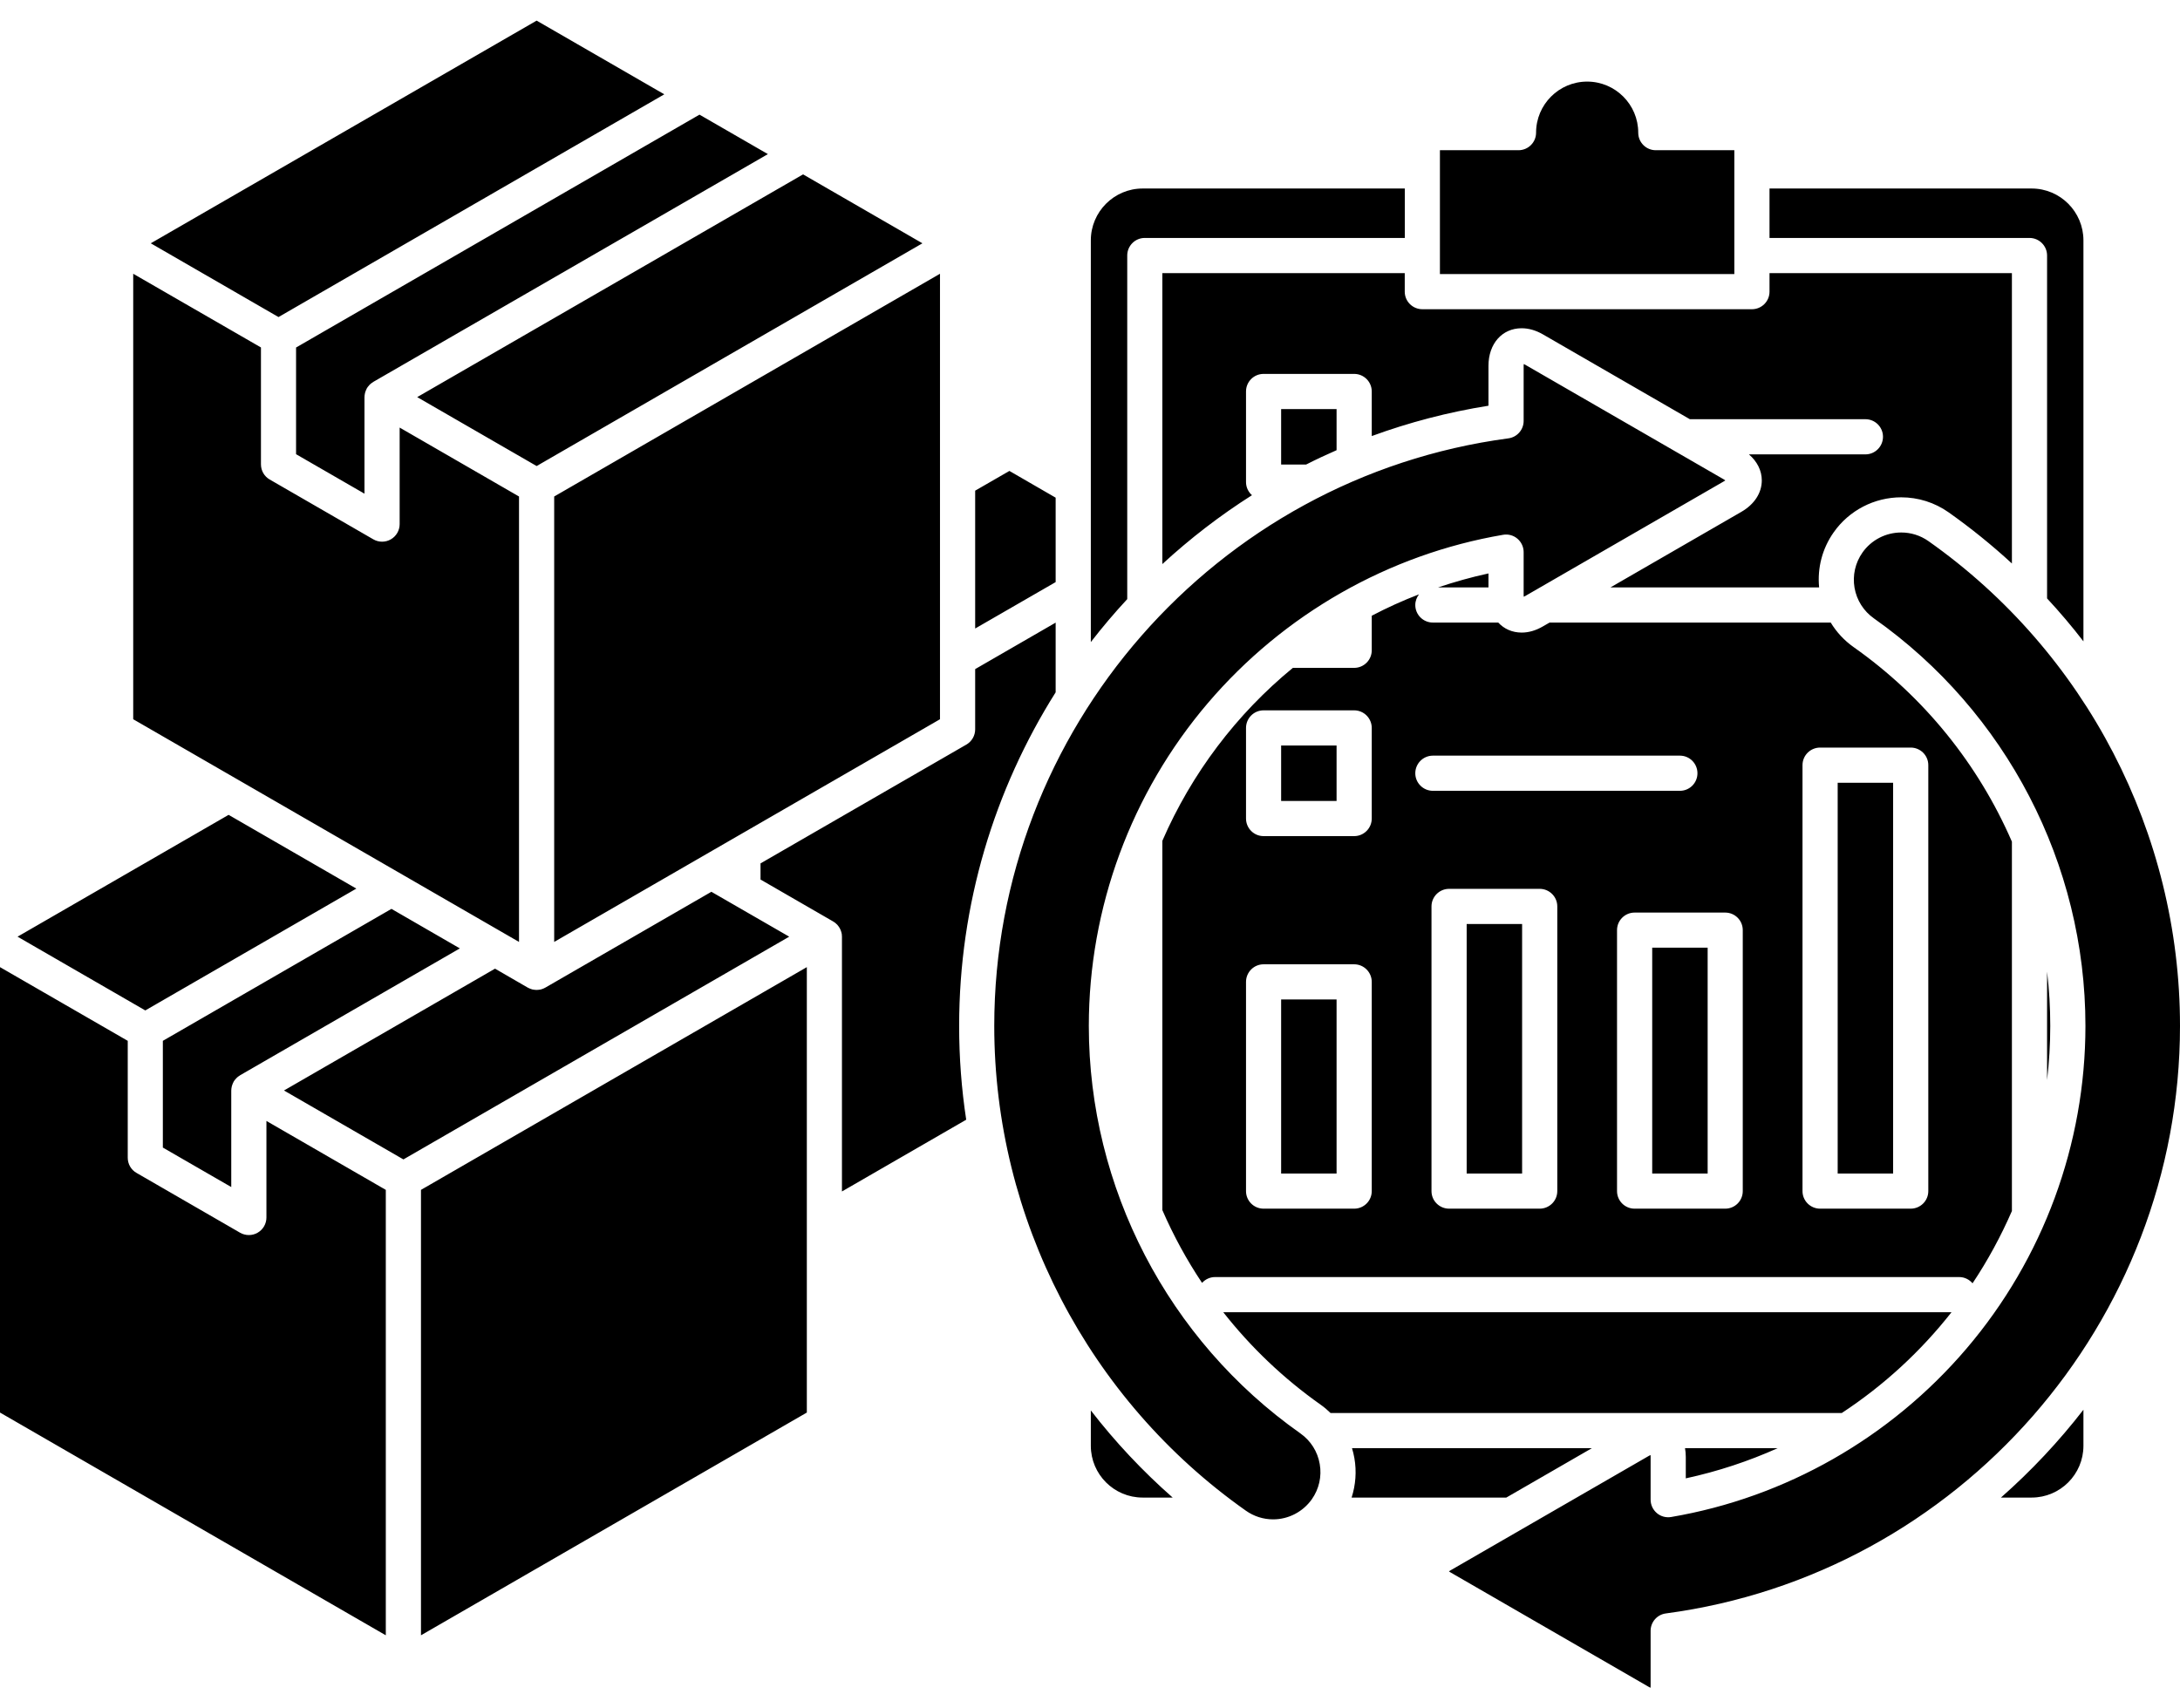 <svg width="37" height="29" viewBox="0 0 37 29" fill="none" xmlns="http://www.w3.org/2000/svg">
<path d="M14.29 20.225V15.9C14.29 15.89 14.289 15.879 14.288 15.869C14.288 15.867 14.288 15.864 14.288 15.862C14.286 15.845 14.281 15.828 14.276 15.812C14.275 15.808 14.274 15.804 14.272 15.8C14.26 15.766 14.242 15.735 14.219 15.708C14.216 15.704 14.213 15.701 14.21 15.697C14.199 15.685 14.187 15.674 14.173 15.663C14.171 15.661 14.168 15.66 14.166 15.659C14.158 15.653 14.15 15.647 14.141 15.642L12.908 14.93V14.656L16.402 12.639C16.494 12.586 16.551 12.487 16.551 12.381V11.358L17.917 10.569V11.752C16.877 13.403 16.279 15.35 16.279 17.414C16.279 17.952 16.319 18.484 16.399 19.007L14.29 20.225ZM16.551 8.329V10.669L17.917 9.881V8.448L17.132 7.994L16.551 8.329ZM13.694 16.417L7.145 20.198V27.759L13.694 23.978V16.417ZM3.925 18.511C3.925 18.508 3.926 18.505 3.926 18.501C3.926 18.495 3.927 18.488 3.927 18.482C3.928 18.476 3.929 18.47 3.93 18.464C3.931 18.456 3.932 18.449 3.934 18.442C3.936 18.436 3.937 18.431 3.939 18.425C3.941 18.419 3.943 18.414 3.945 18.408C3.947 18.401 3.95 18.394 3.953 18.388C3.955 18.382 3.959 18.376 3.962 18.37C3.963 18.367 3.964 18.365 3.965 18.362C3.967 18.36 3.969 18.358 3.97 18.355C3.974 18.349 3.977 18.344 3.981 18.338C3.985 18.333 3.99 18.327 3.994 18.322C3.999 18.317 4.002 18.312 4.007 18.308C4.011 18.303 4.015 18.299 4.019 18.295C4.024 18.29 4.03 18.286 4.035 18.281C4.04 18.277 4.045 18.273 4.051 18.269C4.056 18.265 4.061 18.262 4.067 18.259C4.069 18.257 4.072 18.255 4.074 18.253L7.805 16.099L6.644 15.428L2.764 17.668V19.48L3.925 20.15V18.511ZM6.548 20.198L4.522 19.028V20.667C4.522 20.774 4.465 20.872 4.373 20.925C4.327 20.952 4.275 20.965 4.224 20.965C4.172 20.965 4.121 20.952 4.074 20.925L2.317 19.91C2.224 19.857 2.168 19.759 2.168 19.652V17.668L0 16.417V23.978L6.548 27.759V20.198ZM2.466 17.152L6.048 15.084L3.88 13.832L0.298 15.9L2.466 17.152ZM13.395 15.9L12.074 15.138L9.257 16.764C9.248 16.77 9.239 16.774 9.229 16.778C9.227 16.779 9.225 16.78 9.222 16.781C9.207 16.788 9.19 16.793 9.174 16.797C9.169 16.797 9.165 16.798 9.161 16.799C9.143 16.802 9.125 16.804 9.108 16.804C9.09 16.804 9.072 16.802 9.055 16.799C9.05 16.798 9.046 16.797 9.041 16.797C9.025 16.793 9.009 16.788 8.993 16.781C8.991 16.78 8.988 16.779 8.986 16.778C8.977 16.774 8.967 16.77 8.958 16.765L8.402 16.443L4.82 18.511L6.847 19.681L13.395 15.9ZM15.954 4.647L9.406 8.428V15.989L15.954 12.209V4.647ZM5.025 7.71L6.186 8.38V6.741C6.186 6.738 6.187 6.735 6.187 6.731C6.188 6.725 6.188 6.718 6.188 6.712C6.189 6.706 6.19 6.7 6.191 6.694C6.192 6.686 6.193 6.679 6.195 6.672C6.197 6.666 6.198 6.661 6.2 6.655C6.202 6.649 6.204 6.644 6.206 6.638C6.208 6.631 6.211 6.624 6.214 6.618C6.217 6.612 6.22 6.606 6.223 6.6C6.224 6.598 6.225 6.595 6.226 6.592C6.228 6.59 6.23 6.588 6.231 6.585C6.235 6.579 6.238 6.574 6.242 6.568C6.246 6.563 6.251 6.557 6.256 6.552C6.26 6.547 6.264 6.542 6.268 6.537C6.272 6.533 6.276 6.529 6.28 6.525C6.285 6.52 6.291 6.516 6.296 6.511C6.301 6.507 6.306 6.503 6.312 6.499C6.317 6.496 6.322 6.492 6.328 6.489C6.33 6.487 6.333 6.485 6.335 6.483L13.033 2.616L11.872 1.946L5.025 5.899L5.025 7.71ZM9.108 7.911L15.656 4.13L13.63 2.96L7.081 6.741L9.108 7.911ZM2.559 4.13L4.727 5.382L11.275 1.601L9.108 0.35L2.559 4.13ZM8.809 15.989V8.428L6.783 7.258V8.897C6.783 9.004 6.726 9.102 6.634 9.155C6.588 9.182 6.536 9.195 6.485 9.195C6.433 9.195 6.382 9.182 6.336 9.155L4.578 8.14C4.485 8.087 4.429 7.989 4.429 7.882V5.898L2.261 4.647V12.209L8.809 15.989ZM34.482 3.2H30.033V4.039H34.445C34.61 4.039 34.744 4.173 34.744 4.337V10.158C34.961 10.392 35.167 10.635 35.361 10.887V4.08C35.361 3.595 34.967 3.2 34.482 3.2ZM18.514 10.899C18.709 10.647 18.915 10.404 19.132 10.17V4.337C19.132 4.173 19.265 4.039 19.43 4.039H23.843V3.2H19.393C18.909 3.2 18.514 3.595 18.514 4.08V10.899H18.514ZM35.361 23.93C34.943 24.47 34.474 24.969 33.961 25.421H34.482C34.967 25.421 35.361 25.027 35.361 24.542V23.93ZM30.171 24.583H28.599C28.607 24.629 28.612 24.678 28.612 24.73V25.095C29.157 24.977 29.678 24.804 30.171 24.583ZM19.393 25.421H19.903C19.391 24.971 18.926 24.475 18.514 23.942V24.542C18.514 25.027 18.908 25.421 19.393 25.421ZM25.566 25.421L27.018 24.583H22.947C22.963 24.637 22.977 24.692 22.987 24.75C23.027 24.978 23.009 25.207 22.94 25.421H25.566ZM34.744 16.494V18.334C34.779 18.032 34.798 17.725 34.798 17.415C34.798 17.105 34.78 16.798 34.744 16.494ZM33.073 8.697C33.452 8.965 33.81 9.255 34.147 9.565V4.636H30.033V4.951C30.033 5.116 29.899 5.249 29.735 5.249H24.141C23.976 5.249 23.842 5.116 23.842 4.951V4.636H19.728V9.575C20.198 9.142 20.707 8.75 21.249 8.406C21.187 8.351 21.148 8.272 21.148 8.183V6.645C21.148 6.48 21.281 6.347 21.446 6.347H22.984C23.148 6.347 23.282 6.48 23.282 6.645V7.402C23.916 7.17 24.578 6.996 25.263 6.887V6.21C25.263 5.834 25.495 5.572 25.826 5.572C25.946 5.572 26.067 5.607 26.187 5.676L28.681 7.116H31.661C31.825 7.116 31.959 7.249 31.959 7.414C31.959 7.579 31.825 7.713 31.661 7.713H29.684C29.823 7.833 29.902 7.988 29.902 8.155C29.902 8.367 29.776 8.561 29.556 8.688L27.334 9.971H30.875C30.843 9.639 30.929 9.31 31.123 9.035C31.385 8.663 31.813 8.442 32.268 8.442C32.557 8.442 32.836 8.53 33.073 8.697ZM25.263 9.971V9.734C24.971 9.797 24.686 9.878 24.408 9.971H25.263ZM33.122 22.275H20.762C21.229 22.869 21.783 23.399 22.415 23.845C22.475 23.887 22.531 23.935 22.583 23.986H31.259C31.972 23.518 32.6 22.939 33.122 22.275ZM28.983 16.087H28.042V19.921H28.983V16.087ZM21.744 19.921H22.685V16.966H21.744V19.921ZM26.3 10.568H31.072C31.17 10.73 31.301 10.872 31.461 10.985C32.659 11.829 33.579 12.979 34.147 14.287V20.557C33.96 20.986 33.737 21.397 33.479 21.784C33.424 21.72 33.344 21.678 33.253 21.678H20.622C20.535 21.678 20.456 21.717 20.402 21.777C20.141 21.386 19.915 20.972 19.728 20.541V14.273C20.225 13.129 20.985 12.123 21.943 11.337H22.984C23.148 11.337 23.282 11.203 23.282 11.039V10.452C23.541 10.316 23.808 10.195 24.084 10.089C24.046 10.139 24.021 10.201 24.021 10.27C24.021 10.435 24.155 10.568 24.32 10.568H25.429C25.528 10.675 25.665 10.738 25.827 10.738C25.946 10.738 26.067 10.703 26.187 10.633L26.3 10.568ZM23.282 16.668C23.282 16.503 23.148 16.369 22.984 16.369H21.446C21.281 16.369 21.148 16.503 21.148 16.668V20.219C21.148 20.384 21.281 20.517 21.446 20.517H22.984C23.148 20.517 23.282 20.384 23.282 20.219V16.668ZM23.282 12.357C23.282 12.192 23.148 12.058 22.984 12.058H21.446C21.281 12.058 21.148 12.192 21.148 12.357V13.894C21.148 14.059 21.281 14.193 21.446 14.193H22.984C23.148 14.193 23.282 14.059 23.282 13.894V12.357ZM26.431 15.386C26.431 15.222 26.297 15.088 26.132 15.088H24.595C24.43 15.088 24.296 15.222 24.296 15.386V20.219C24.296 20.384 24.43 20.517 24.595 20.517H26.132C26.297 20.517 26.431 20.384 26.431 20.219V15.386ZM30.593 20.219C30.593 20.384 30.727 20.517 30.892 20.517H32.429C32.594 20.517 32.728 20.384 32.728 20.219V12.988C32.728 12.823 32.594 12.69 32.429 12.69H30.892C30.727 12.69 30.593 12.823 30.593 12.988V20.219ZM29.281 15.491H27.743C27.579 15.491 27.445 15.624 27.445 15.789V20.219C27.445 20.384 27.579 20.517 27.743 20.517H29.281C29.446 20.517 29.579 20.384 29.579 20.219V15.789C29.579 15.624 29.446 15.491 29.281 15.491ZM28.512 12.827H24.32C24.155 12.827 24.021 12.961 24.021 13.126C24.021 13.29 24.155 13.424 24.32 13.424H28.512C28.677 13.424 28.81 13.29 28.81 13.126C28.81 12.961 28.677 12.827 28.512 12.827ZM24.439 4.652H29.436V2.55H28.103C27.938 2.55 27.805 2.417 27.805 2.252C27.805 1.774 27.416 1.385 26.938 1.385C26.46 1.385 26.071 1.774 26.071 2.252C26.071 2.417 25.937 2.55 25.772 2.55H24.439V4.652ZM24.893 19.921H25.834V15.685H24.893V19.921ZM32.131 13.287H31.19V19.921H32.131V13.287ZM21.744 6.944V7.885H22.169C22.338 7.799 22.511 7.718 22.685 7.642V6.944H21.744ZM21.744 13.596H22.685V12.655H21.744V13.596ZM22.265 25.45C22.388 25.275 22.436 25.062 22.399 24.851C22.363 24.64 22.246 24.456 22.071 24.332C19.823 22.747 18.48 20.161 18.48 17.415C18.48 15.409 19.198 13.462 20.501 11.934C21.789 10.424 23.569 9.409 25.512 9.078C25.598 9.063 25.687 9.087 25.754 9.144C25.821 9.201 25.86 9.284 25.86 9.372V10.099C25.86 10.111 25.861 10.121 25.862 10.13C25.87 10.127 25.879 10.122 25.889 10.116L29.258 8.171C29.268 8.165 29.276 8.16 29.283 8.155C29.276 8.149 29.268 8.144 29.258 8.138L25.889 6.193C25.879 6.187 25.87 6.183 25.862 6.179C25.861 6.188 25.86 6.198 25.86 6.21V7.145C25.86 7.295 25.749 7.421 25.601 7.441C20.627 8.104 16.875 12.392 16.875 17.415C16.875 20.683 18.472 23.759 21.146 25.644C21.282 25.74 21.442 25.791 21.608 25.791C21.869 25.791 22.114 25.663 22.265 25.45ZM37 17.415C37 14.147 35.404 11.07 32.73 9.185C32.593 9.089 32.434 9.039 32.268 9.039C32.007 9.039 31.761 9.166 31.611 9.379C31.488 9.554 31.44 9.767 31.476 9.978C31.513 10.189 31.63 10.373 31.805 10.497C34.053 12.082 35.395 14.668 35.395 17.415C35.395 19.42 34.678 21.367 33.374 22.895C32.086 24.405 30.307 25.42 28.364 25.751C28.277 25.766 28.188 25.742 28.121 25.685C28.054 25.628 28.015 25.545 28.015 25.457V24.73C28.015 24.718 28.015 24.707 28.014 24.699C28.006 24.702 27.997 24.707 27.986 24.713L24.618 26.657C24.608 26.663 24.599 26.669 24.592 26.674C24.599 26.679 24.608 26.685 24.618 26.691L27.986 28.636C27.997 28.642 28.006 28.646 28.014 28.65C28.015 28.641 28.015 28.631 28.015 28.619V27.683C28.015 27.534 28.126 27.407 28.274 27.388C33.249 26.725 37 22.437 37 17.415Z" fill="black"/>
</svg>
